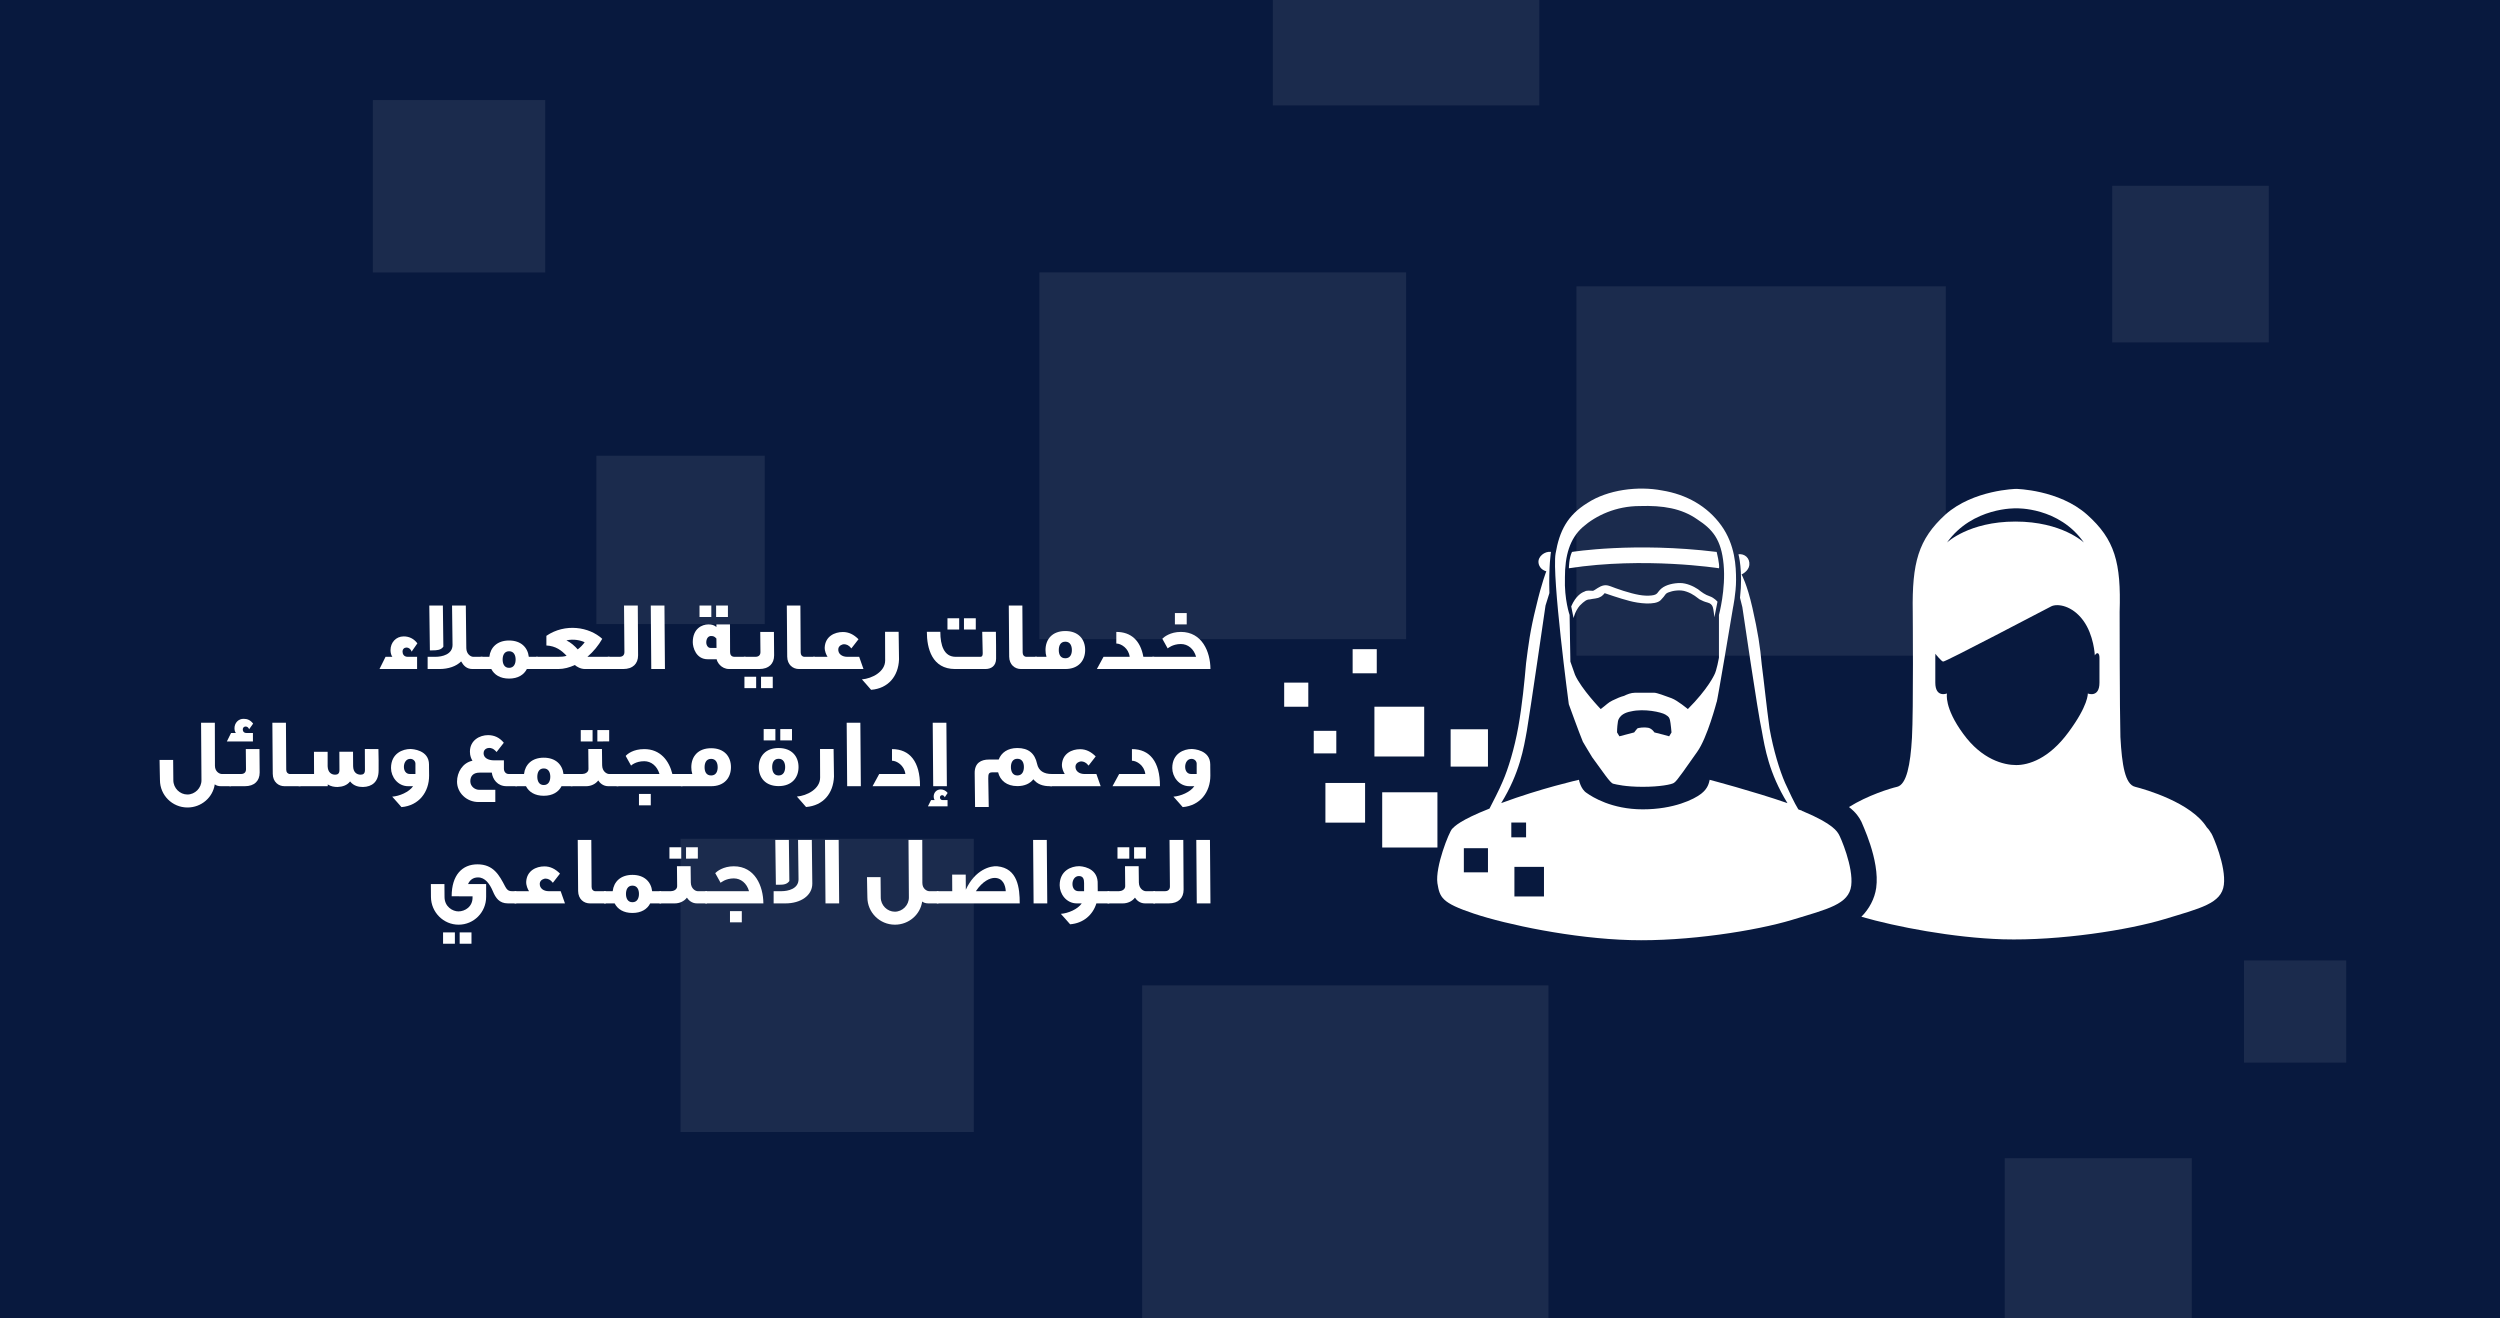 <svg xmlns="http://www.w3.org/2000/svg" xmlns:xlink="http://www.w3.org/1999/xlink" id="Layer_1" data-name="Layer 1" viewBox="0 0 1024 540"><defs><style>      .cls-1 {        clip-path: url(#clippath-11);      }      .cls-2 {        clip-path: url(#clippath-2);      }      .cls-3 {        clip-path: url(#clippath-6);      }      .cls-4 {        fill: none;      }      .cls-4, .cls-5, .cls-6 {        stroke-width: 0px;      }      .cls-7 {        clip-path: url(#clippath-7);      }      .cls-8 {        clip-path: url(#clippath-1);      }      .cls-9 {        clip-path: url(#clippath-4);      }      .cls-5 {        fill: #fff;      }      .cls-10 {        opacity: .08;      }      .cls-11 {        clip-path: url(#clippath-9);      }      .cls-12 {        clip-path: url(#clippath);      }      .cls-6 {        fill: #08193e;      }      .cls-13 {        clip-path: url(#clippath-3);      }      .cls-14 {        clip-path: url(#clippath-8);      }      .cls-15 {        clip-path: url(#clippath-5);      }      .cls-16 {        clip-path: url(#clippath-10);      }    </style><clipPath id="clippath"><rect class="cls-4" width="1024" height="540"></rect></clipPath><clipPath id="clippath-1"><rect class="cls-4" width="1024" height="540"></rect></clipPath><clipPath id="clippath-2"><rect class="cls-4" x="865.15" y="76.1" width="64.15" height="64.14"></rect></clipPath><clipPath id="clippath-3"><rect class="cls-4" x="919.15" y="393.4" width="41.85" height="41.85"></rect></clipPath><clipPath id="clippath-4"><rect class="cls-4" x="821.15" y="474.4" width="76.6" height="76.6"></rect></clipPath><clipPath id="clippath-5"><rect class="cls-4" x="521.37" y="-65.96" width="109.13" height="109.13"></rect></clipPath><clipPath id="clippath-6"><rect class="cls-4" x="645.72" y="117.28" width="151.28" height="151.29"></rect></clipPath><clipPath id="clippath-7"><rect class="cls-4" x="425.74" y="111.58" width="150.2" height="150.2"></rect></clipPath><clipPath id="clippath-8"><rect class="cls-4" x="244.28" y="186.68" width="68.95" height="68.95"></rect></clipPath><clipPath id="clippath-9"><rect class="cls-4" x="152.72" y="40.99" width="70.6" height="70.6"></rect></clipPath><clipPath id="clippath-10"><rect class="cls-4" x="278.75" y="343.56" width="120.11" height="120.11"></rect></clipPath><clipPath id="clippath-11"><rect class="cls-4" x="467.83" y="403.61" width="166.41" height="166.42"></rect></clipPath></defs><g class="cls-12"><rect class="cls-6" width="1024" height="540"></rect><g class="cls-8"><g class="cls-10"><g class="cls-2"><rect class="cls-5" x="865.15" y="76.1" width="64.15" height="64.14"></rect></g></g><g class="cls-10"><g class="cls-13"><rect class="cls-5" x="919.15" y="393.4" width="41.85" height="41.85"></rect></g></g><g class="cls-10"><g class="cls-9"><rect class="cls-5" x="821.15" y="474.4" width="76.6" height="76.6"></rect></g></g><g class="cls-10"><g class="cls-15"><rect class="cls-5" x="521.37" y="-65.96" width="109.13" height="109.13"></rect></g></g><g class="cls-10"><g class="cls-3"><rect class="cls-5" x="645.72" y="117.28" width="151.28" height="151.29"></rect></g></g><g class="cls-10"><g class="cls-7"><rect class="cls-5" x="425.74" y="111.58" width="150.2" height="150.2"></rect></g></g><g class="cls-10"><g class="cls-14"><rect class="cls-5" x="244.28" y="186.68" width="68.95" height="68.95"></rect></g></g><g class="cls-10"><g class="cls-11"><rect class="cls-5" x="152.73" y="40.99" width="70.6" height="70.6"></rect></g></g><g class="cls-10"><g class="cls-16"><rect class="cls-5" x="278.75" y="343.56" width="120.11" height="120.11"></rect></g></g><g class="cls-10"><g class="cls-1"><rect class="cls-5" x="467.83" y="403.61" width="166.41" height="166.42"></rect></g></g><path class="cls-5" d="m643.89,226.07s25.49-4.14,59.26,0c0,0,1.28,5.1.96,6.69,0,0-30.59-4.78-61.49,0,0,0,0-4.14,1.27-6.69"></path><path class="cls-5" d="m648.99,242.32c.96-.64,2.55-.32,3.5-.32.96-.32,2.55-1.91,4.46-2.23,1.91-.32,2.87.64,7.97,2.23,5.1,1.59,8.28,2.23,11.47,1.91,2.87-.32,2.23-1.27,4.14-2.87,1.91-1.59,5.1-2.23,7.65-2.23s5.42,1.27,7.33,2.55c1.59,1.27,2.87,2.23,4.78,2.87,1.91.64,3.19,2.23,3.19,2.23l-1.27,6.37s-.32-3.19-.64-4.14c-.32-.95-.96-1.59-2.23-1.91-1.27-.32-1.91-.64-3.19-1.27-.96-.64-2.55-2.23-5.42-3.19-2.55-.96-5.74-.32-7.33.32-1.59.64-.96.96-3.19,3.19-2.23,2.23-9.24,1.27-12.74.32-3.82-.96-10.2-3.19-10.2-3.19,0,0-.96,1.27-1.91,1.59-.96.64-2.87.64-4.14.96-1.27,0-2.23.64-4.14,2.55-1.91,2.23-2.55,5.1-2.55,5.1l-.96-4.78c1.91-4.46,4.46-5.74,5.42-6.05"></path><path class="cls-5" d="m588.77,361.8c.96,5.74,1.59,7.97,14.97,12.43,13.38,4.46,40.46,10.2,64.04,10.83,23.26.64,51.61-3.83,66.27-8.29,14.66-4.46,23.26-6.37,24.21-14.02.96-7.65-4.46-20.07-5.1-21.03-.64-.96-1.91-4.14-14.97-9.56-.32-.32-.96-.32-1.59-.64-1.59-2.55-3.82-7.33-5.42-10.83-2.23-5.1-4.78-13.38-6.37-22.3-1.27-9.24-2.23-18.8-3.19-26.13-.64-7.33-1.59-13.38-3.82-23.26-2.23-9.88-4.46-13.7-4.46-13.7,0,0,2.87-1.27,3.19-3.82.32-2.87-1.91-4.78-4.46-4.46,0,0,1.91,6.69.64,17.84l.96,3.82s6.37,43.65,7.97,50.66c1.27,7.01,2.87,17.21,10.51,29.63-13.7-4.78-31.86-9.56-31.86-9.56-.32,1.27-.64,3.5-3.51,5.73-2.87,2.23-11.15,6.37-23.9,6.37s-20.71-5.1-22.94-6.69c-2.55-1.59-3.19-5.42-3.19-5.42,0,0-15.61,3.5-31.86,9.56,7.65-12.43,9.24-22.62,10.51-29.63,1.27-7.33,7.65-51.3,7.65-51.3l1.59-5.1c-.32-11.15.64-16.89.64-16.89-2.55-.32-5.42,1.91-5.1,4.46.32,2.87,3.19,3.51,3.19,3.51,0,0-1.91,4.78-4.14,14.34-2.55,10.19-3.19,15.93-4.14,23.26-.64,7.33-1.59,17.2-3.19,26.13-1.59,8.92-4.14,17.21-6.37,22.3-1.59,3.82-4.14,8.6-5.42,11.15-12.11,4.78-14.34,7.33-15.29,8.28-1.27,1.27-7.01,15.61-6.05,22.3m31.54-6.69h12.11v12.11h-12.11v-12.11Zm-1.27-18.16h6.05v6.05h-6.05v-6.05Zm-19.44,10.51h9.88v9.88h-9.88v-9.88Z"></path><path class="cls-5" d="m762.41,375.5c14.34,4.14,37.6,8.6,57.99,9.24,23.26.64,51.62-3.82,66.27-8.29,14.66-4.46,23.26-6.37,24.22-14.02.96-7.65-4.46-20.07-5.1-21.03-.32-.32-.64-1.27-1.91-2.55-6.37-10.2-25.49-15.61-29.31-16.57-4.14-.96-5.42-8.92-6.05-20.39-.32-11.47-.32-51.3-.32-51.3.64-20.07-1.91-29.63-13.38-39.83-11.47-10.2-28.99-10.51-28.99-10.51,0,0-17.52.32-28.99,10.51-11.15,10.2-13.7,19.75-13.38,39.83,0,0,.32,40.14-.32,51.61-.64,11.15-2.23,19.12-6.05,20.07-2.87.64-12.11,3.51-19.75,8.29,2.87,2.23,4.14,4.14,5.1,6.05,0,.32,7.65,15.61,6.05,27.08-.64,4.46-2.87,8.6-6.05,11.79m91.12-153.25s-8.92-8.6-28.04-8.6-28.04,8.6-28.04,8.6c10.51-14.66,28.36-14.02,28.36-14.02,0,0,17.52-.64,27.72,14.02m-60.85,45.56s2.55,3.19,3.19,3.19c.64.32,41.74-21.35,44.29-22.62,2.55-1.27,8.6-.32,13.06,5.74,4.46,6.05,4.78,14.34,4.78,14.34.96-1.59,1.91-.96,1.91.96v10.2c0,6.37-4.78,4.46-4.78,4.46,0,0,.32,4.78-7.97,15.93-7.97,10.83-16.25,13.38-21.35,13.38s-14.02-2.23-21.67-12.75c-7.97-10.83-6.69-16.57-6.69-16.57,0,0-4.78,1.91-4.78-4.46v-11.79Z"></path><rect class="cls-5" x="594.18" y="298.71" width="15.29" height="15.29"></rect><rect class="cls-5" x="562.96" y="289.47" width="20.39" height="20.39"></rect><rect class="cls-5" x="542.89" y="320.7" width="16.25" height="16.25"></rect><rect class="cls-5" x="538.11" y="299.35" width="9.24" height="9.24"></rect><rect class="cls-5" x="526" y="279.6" width="9.88" height="9.88"></rect><rect class="cls-5" x="554.04" y="265.9" width="9.88" height="9.88"></rect><rect class="cls-5" x="566.15" y="324.52" width="22.62" height="22.62"></rect><path class="cls-5" d="m642.61,288.52s4.14,11.47,5.73,15.29c.96,1.59,2.23,3.82,3.82,6.37,4.46,6.05,7.33,10.51,8.6,10.83,1.28.32,5.1,1.27,12.11,1.27s11.79-.96,12.74-1.59c1.28-.64,5.42-7.01,9.56-12.74,4.14-5.74,7.96-20.39,7.96-20.39,0,1.59,6.69-38.55,6.69-38.55,0,0,1.27-6.05,1.27-11.47s-.32-14.34-6.05-22.3c-5.74-7.96-14.34-12.74-24.22-14.34-9.88-1.91-22.3-.32-30.59,5.1-8.28,5.1-11.47,11.47-13.06,20.71-1.59,9.24,5.42,61.81,5.42,61.81m19.75,11.47s0-2.23.32-4.14c0,0,0-3.5,5.42-4.46,5.42-1.27,12.43.32,14.02,1.28,1.59.96,1.59,1.27,1.91,2.23.32,1.27.64,5.1.64,5.1l-.96,1.59s-4.46-1.27-6.05-1.59c0,0-.96-1.59-2.55-1.91-1.59-.32-4.14,0-4.46.32-.32.32-1.27,1.59-1.27,1.59l-6.05,1.59-.96-1.59Zm-21.35-63.4c0-8.92,1.91-15.93,7.33-20.71,5.42-4.78,13.7-8.6,23.26-8.6,9.56-.32,17.21.96,23.58,5.42,6.37,4.14,9.88,8.29,10.83,18.48s-1.91,20.71-1.91,20.71v17.52s-.96,5.42-1.91,7.01c0,0-2.55,5.74-10.83,14.02,0,0-4.14-3.5-6.69-4.46-2.55-.96-6.05-2.23-7.01-2.23h-7.97c-1.59,0-3.19.64-4.46,1.28-1.28.32-2.87.96-4.78,1.91-1.91.96-2.23,1.59-4.78,3.5,0,0-7.96-8.28-10.51-14.02l-1.91-5.42-.32-19.12s-2.23-6.37-1.91-15.29"></path></g><g><path class="cls-5" d="m168.6,266.91c-.4-1.16-1.28-1.68-2.08-1.68-.88,0-1.64.6-1.64,1.68,0,.84.44,2.12,2.12,2.12h3.84v5h-15.4l2.48-5h2.8c-.76-1-.76-2.4-.76-2.8,0-2.96,2.16-5.56,5.4-5.56,2.12,0,4.08.84,5.6,2.84-.04.12-2.36,3.4-2.36,3.4Z"></path><path class="cls-5" d="m193.52,274.03c-2.36,0-3.64-1.36-4.64-3.12-1.96,2-5.2,3.12-8.88,3.12h-4.84v-5h3.2c2.72,0,7-.96,7-4.88,0,0,0-.44-.2-16.12h5.64c.16,12.36.2,16.28.2,17.44.04,2.52,1.88,3.56,2.84,3.56h3.8v5h-4.12Zm-16.36-7.64h-1.08l-.24-18.36h5.56l.2,16.84c-.96,1.4-2.6,1.52-4.44,1.52Z"></path><path class="cls-5" d="m215.8,274.03c-1.2,2.36-3.64,3.92-7.28,3.92s-6.08-1.56-7.28-3.92h-4.36v-5h3.56c.44-3.84,3.2-6.68,8.08-6.68s7.64,2.84,8.08,6.68h3.68v5h-4.48Zm-7.28-7.28c-2.04,0-2.64,1.8-2.64,3.4s.6,3.4,2.64,3.4,2.68-1.76,2.68-3.4-.64-3.4-2.68-3.4Z"></path><path class="cls-5" d="m239.64,274.03c-1.88,0-3.4-.96-4.2-1.64-2.12,1-4.44,1.64-6.76,1.64h-9.08v-5h9.04c1.4,0,2.28-.08,3.44-.4-2.08-2.24-4.44-4.04-8.28-4.24v-3.96c7.68-5.24,17.56-3.68,22.88,1.24-1.52,2.68-3.6,5.24-6.08,7.36h9.08v5h-10.04Zm-7.64-11.72c1.8.84,3.44,2.32,4.64,3.68,1.12-.88,2.08-1.84,2.84-2.92-1.52-.76-4.52-1.48-7.48-.76Z"></path><path class="cls-5" d="m255.28,274.03h-6.32v-5h4.76c1.2,0,2.04-.6,2.04-1.92,0-2.8-.12-16.32-.16-19.08h5.64c.04,4.6.12,16.48.12,20.4,0,3.4-2.12,5.6-6.08,5.6Z"></path><path class="cls-5" d="m266.76,274.03l-.2-26h5.6l.2,26h-5.6Z"></path><path class="cls-5" d="m298.68,274.03c-3.36,0-5.04-2.96-5.12-4h-3.68c-4.8,0-6.12-4.84-6.12-7,0-5.56,3.8-7.28,6.4-7.28,1.32,0,2.4.28,3.28,1.08v-1.08h5.56l.04,11.36c0,.92.4,1.92,1.8,1.92h4.56v5h-6.72Zm-12.16-21.32v-4.68h4.84v4.68h-4.84Zm6.92,8.84c-.76-.8-1.12-1.04-2.2-1.04-.84,0-1.84.6-1.96,2.48-.08.72.4,2.4,1.72,2.4h2.48l-.04-3.84Zm-.12-8.84v-4.68h4.84v4.68h-4.84Z"></path><path class="cls-5" d="m311,274.03h-6.32v-5h4.76c1.2,0,2.04-.6,2.04-1.92,0-2.8-.04-5.56-.08-8.28h5.6c.04,4.56.08,5.68.08,9.6,0,3.4-2.12,5.6-6.08,5.6Zm-6.08,7.84v-4.68h4.8v4.68h-4.8Zm6.8,0v-4.68h4.8v4.68h-4.8Z"></path><path class="cls-5" d="m327.24,274.03c-2.44,0-4.76-1.72-4.8-5.08l-.16-20.92h5.56l.12,19.2c0,1.12.56,1.64,1.32,1.8h4.52v5h-6.56Z"></path><path class="cls-5" d="m333.04,274.03v-5h5.92c-.52-.8-1.2-2.28-1.16-3.84.24-4.56,4.08-6.32,7.44-6.32,2.4,0,4.44,1,6.4,2.96l-2.92,3.76c-1-1.32-2-1.68-3-1.72-.48-.04-2.2.44-2.36,1.96-.16,2.04,1.6,3.2,3.64,3.2h4.92l1.76,5h-20.64Z"></path><path class="cls-5" d="m362.56,270.55l-.04-11.76h5.56l.16,11.32c-.28,6.88-4.4,11.88-11.44,12.44-1.64-1.8-1.96-2.36-3.76-4.28,4.12-.32,9.52-3.12,9.52-7.72Z"></path><path class="cls-5" d="m403.64,274.03h-12.44c-9.44,0-11.56-8.44-11.56-15.24h5.52c0,5.52,1.48,10.24,6.28,10.24h10.12c.6,0,.96-.32.96-1.44-.08-3.76-.12-4.36-.2-8.8h5.6c.08,4.2.08,7.32.08,10.96,0,3.04-2.04,4.28-4.36,4.28Zm-15.56-16.16v-4.64h4.8v4.64h-4.8Zm6.76,0v-4.64h4.84v4.64h-4.84Z"></path><path class="cls-5" d="m418.16,274.03c-2.44,0-4.76-1.72-4.8-5.08l-.16-20.92h5.56l.12,19.2c0,1.12.56,1.64,1.32,1.8h4.52v5h-6.56Z"></path><path class="cls-5" d="m436.36,274.03h-12.4v-5h4.68c-.28-.88-.4-1.8-.4-2.76,0-4.44,2.76-7.8,8.12-7.8s8.12,3.36,8.12,7.76-2.76,7.8-8.12,7.8Zm0-11.2c-2.08,0-2.68,1.76-2.68,3.44s.6,3.36,2.68,3.36,2.68-1.76,2.68-3.36c0-1.68-.64-3.44-2.68-3.44Z"></path><path class="cls-5" d="m449.28,274.03l2.72-5h10.72c-.44-3.56-3.56-5.44-5.48-5.44v-4.76c6.04,0,9.88,3.52,11.08,10.2h4.44v5h-23.48Z"></path><path class="cls-5" d="m472,274.03v-5h17.92c-.92-3.28-3.36-5.24-6.24-5.24-3.4,0-5.4,1.8-5.4,1.8l-2.2-3.96c.68-.72,3.28-2.8,7.6-2.8,8.68,0,12.08,8.12,12.12,15.2h-23.8Zm9.24-18.28v-4.64h4.84v4.64h-4.84Z"></path></g><g><path class="cls-5" d="m70.92,311.27c.04,2.16.08,7.44.08,8.32,0,3.24,2.68,5.84,5.76,5.84s5.8-2.64,5.76-5.88l-.16-23.52h5.64l.04,17.64c0,2.4,1.88,3.36,2.8,3.36h3.8v5h-4.12c-1.04,0-1.88-.24-2.56-.76-.76,5.36-5.48,9.48-11.16,9.48-6.28,0-11.28-5.08-11.28-11.2,0-1.16-.16-5.84-.16-8.28h5.56Z"></path><path class="cls-5" d="m102.04,298.71c-.52-1.52-2.32-1.4-2.56-.24-.12.52.04,1.76,1.44,1.76h2.68v3.48h-10.68l1.72-3.48h1.96c-.56-.72-.56-1.68-.56-1.96,0-2.08,1.56-3.92,3.84-3.84,1.48,0,2.72.56,3.8,1.96-.04.08-1.64,2.32-1.64,2.32Zm-1.76,23.32h-6.32v-5h4.76c1.2,0,2.04-.6,2.04-1.92,0-2.8-.04-5.56-.08-8.28h5.6c.04,4.56.08,5.68.08,9.6,0,3.4-2.12,5.6-6.08,5.6Z"></path><path class="cls-5" d="m116.52,322.03c-2.44,0-4.76-1.72-4.8-5.08l-.16-20.92h5.56l.12,19.2c0,1.12.56,1.64,1.32,1.8h4.52v5h-6.56Z"></path><path class="cls-5" d="m148.68,322.35c-1.64,0-3.76-.32-5.28-2.28-1.2,1.56-3.04,2.2-5.16,2.28-1.24,0-2.68-.2-4-1.04v.72h-11.92v-5h6.32l-.04-9.08h5.6c.04,3.36-.04,3.8,0,5.88.08,2.52,1.52,3.48,3.08,3.48,1.08,0,1.76-.48,1.76-1.88,0-2.4-.04-5.12-.04-7.52h5.6c.04,2.32.04,5.92.04,5.92.04,2.52,1.52,3.48,3.08,3.48,1.08,0,1.76-.48,1.76-1.88,0-3.8-.04-4.16-.04-8.64l5.56.04c.04,4.44.16,5.04.08,8.84-.04,4.56-2.68,6.6-6.4,6.68Z"></path><path class="cls-5" d="m169.2,322.03h-2c-4.32,0-7.04-3.88-7.04-7.44,0-6.08,4.88-7.8,7.92-7.8.88,0,7.64.4,7.64,6.36v.68c0,.64.04,1.8.04,3.88,0,6.72-4.16,12.28-11.32,12.88-1.64-1.8-2.04-2.4-3.8-4.28,2.92-.2,6.88-1.84,8.56-4.28Zm.96-9.24c0-.88-.76-1.96-2.12-1.96-1.72,0-2.6,1.64-2.6,3.24s.8,2.96,2.44,2.96h2.28v-4.24Z"></path><path class="cls-5" d="m207.52,322.03c-3.8,0-5.72-2.84-6.08-5.56h-5.04c-2.48,0-3.76,1.36-3.76,3.52s1.92,3.52,3.64,3.52h6.6v5h-6.88c-4.88,0-8.8-3.76-8.8-8.36,0-3.8,2.24-7.68,6.32-8.56-.48-.76-1.04-1.96-1.04-3.68,0-4.72,4.04-6.8,7.4-6.8,2.44,0,4.64.88,6.48,3.12l-2.96,3.8c-1.32-1.56-2.36-1.68-3.04-1.68-.52,0-2.28.28-2.28,2.2s2,2.88,4.2,2.88h4.12v3.4c0,1.32.84,2.2,1.96,2.2h3.44v5h-4.28Z"></path><path class="cls-5" d="m230,322.03c-1.2,2.36-3.64,3.92-7.28,3.92s-6.08-1.56-7.28-3.92h-4.36v-5h3.56c.44-3.84,3.2-6.68,8.08-6.68s7.64,2.84,8.08,6.68h3.68v5h-4.48Zm-7.28-7.28c-2.04,0-2.64,1.8-2.64,3.4s.6,3.4,2.64,3.4,2.68-1.76,2.68-3.4-.64-3.4-2.68-3.4Z"></path><path class="cls-5" d="m249.16,322.03c-2.16,0-3.48-1.36-4.12-2.36-1.12,1.52-3.04,2.36-4.96,2.36-2.24.04-4.04,0-6.28,0v-5h4.68c1.08,0,2.56-.64,2.56-2.04l-.08-8.2h5.6c.04,2.16.04,4.52.08,6.68.04,2.52,1.88,3.56,2.84,3.56h3.8v5h-4.12Zm-11.28-18.32v-4.68h4.84v4.68h-4.84Zm6.8,0v-4.68h4.84v4.64l-4.84.04Z"></path><path class="cls-5" d="m252.56,322.03v-5h17.56c-.96-3.28-3.4-5.24-6.24-5.24-3.6,0-5.4,1.8-5.4,1.8l-2.2-3.96c.68-.8,3.08-2.8,7.6-2.8,6.6,0,10.2,4.76,11.52,10.2h4.16v5h-27Zm9.16,7.84v-4.68h4.84v4.68h-4.84Z"></path><path class="cls-5" d="m291.28,322.03h-12.4v-5h4.68c-.28-.88-.4-1.8-.4-2.76,0-4.44,2.76-7.8,8.12-7.8s8.12,3.36,8.12,7.76-2.76,7.8-8.12,7.8Zm0-11.2c-2.08,0-2.68,1.76-2.68,3.44s.6,3.36,2.68,3.36,2.68-1.76,2.68-3.36c0-1.68-.64-3.44-2.68-3.44Z"></path><path class="cls-5" d="m318.92,321.99c-5.36,0-8.12-3.4-8.12-7.8s2.76-7.8,8.12-7.8,8.16,3.4,8.16,7.8-2.8,7.8-8.16,7.8Zm-6.12-18.72v-4.64h4.8v4.64h-4.8Zm6.12,7.52c-2.08,0-2.64,1.8-2.64,3.4s.56,3.44,2.64,3.44,2.68-1.8,2.68-3.44-.64-3.4-2.68-3.4Zm.68-7.52v-4.64h4.8v4.64h-4.8Z"></path><path class="cls-5" d="m335.92,318.55l-.04-11.76h5.56l.16,11.32c-.28,6.88-4.4,11.88-11.44,12.44-1.64-1.8-1.96-2.36-3.76-4.28,4.12-.32,9.52-3.12,9.52-7.72Z"></path><path class="cls-5" d="m347,322.03l-.2-26h5.6l.2,26h-5.6Z"></path><path class="cls-5" d="m357.4,322.03l2.72-5h10.72c-.44-3.56-3.56-5.44-5.48-5.44v-4.76c7.36,0,11.48,5.24,11.48,15.04v.16h-19.44Z"></path><path class="cls-5" d="m386.96,326.59c-.2-.6-.64-.88-1.08-.88-.48,0-.88.36-.88.92,0,.44.28,1.08,1.12,1.08h2v2.56h-8.04l1.28-2.56h1.48c-.4-.52-.4-1.28-.4-1.48,0-1.52,1.12-2.88,2.84-2.88,1.12,0,2.08.44,2.88,1.44-.04.12-1.2,1.8-1.2,1.8Zm-4.72-4.56l-.2-26h5.6l.2,26h-5.6Z"></path><path class="cls-5" d="m430.27,322.03c-3.24.04-5.44-.88-7-2.84-1.36,1.72-3.52,2.8-6.56,2.8-4.4,0-7.08-2.36-7.88-5.64h-2.32c-1.56,0-1.72.68-1.72,2.52l.2,11.68h-5.6l-.16-13.8c-.08-4.28,2.64-5.64,5.84-5.64h4c1.04-2.8,3.64-4.72,7.64-4.72,4.52,0,7.16,2.16,8.08,6.48.6,2.8,2.72,4.2,6.12,4.16v5h-.64Zm-13.56-11.24c-2.04,0-2.64,1.8-2.64,3.4s.6,3.44,2.64,3.44,2.68-1.8,2.68-3.44-.6-3.4-2.68-3.4Z"></path><path class="cls-5" d="m430.2,322.03v-5h5.92c-.52-.8-1.2-2.28-1.16-3.84.24-4.56,4.08-6.32,7.44-6.32,2.4,0,4.44,1,6.4,2.96l-2.92,3.76c-1-1.32-2-1.68-3-1.72-.48-.04-2.2.44-2.36,1.96-.16,2.04,1.6,3.2,3.64,3.2h4.92l1.76,5h-20.64Z"></path><path class="cls-5" d="m455.68,322.03l2.72-5h10.72c-.44-3.56-3.56-5.44-5.48-5.44v-4.76c7.36,0,11.48,5.24,11.48,15.04v.16h-19.44Z"></path><path class="cls-5" d="m489.2,322.03h-2c-4.32,0-7.04-3.88-7.04-7.44,0-6.08,4.88-7.8,7.92-7.8.88,0,7.64.4,7.64,6.36v.68c0,.64.04,1.8.04,3.88,0,6.72-4.16,12.28-11.32,12.88-1.64-1.8-2.04-2.4-3.8-4.28,2.92-.2,6.88-1.84,8.56-4.28Zm.96-9.24c0-.88-.76-1.96-2.12-1.96-1.72,0-2.6,1.64-2.6,3.24s.8,2.96,2.44,2.96h2.28v-4.24Z"></path></g><g><path class="cls-5" d="m208.04,370.03c-3.56,0-5.04-2.28-6.16-4.96-1.28-3.04-3.2-5.72-6.12-5.68-2.08,0-3.4,1.2-4.04,2.72h7.4v5.28c0,6.28-5.04,11.36-11.28,11.36s-11.28-5.12-11.32-11.36c0-1.16,0-2.8-.04-5.28h5.56c.04,2.56.04,4.24.04,5.28,0,4.04,3.36,5.92,5.68,5.92,2.64,0,5.92-1.88,5.8-5.92v-.24l-8.56-.04c0-8.72,4.36-13.08,10.56-13.08,6.56,0,8.92,4.4,11.36,9.08.6,1.08,1.12,1.92,2.8,1.92h1.76v5h-3.44Zm-26.56,16.52v-4.64h4.84v4.64h-4.84Zm6.8,0v-4.64h4.84v4.64h-4.84Z"></path><path class="cls-5" d="m210.77,370.03v-5h5.92c-.52-.8-1.2-2.28-1.16-3.84.24-4.56,4.08-6.32,7.44-6.32,2.4,0,4.44,1,6.4,2.96l-2.92,3.76c-1-1.32-2-1.68-3-1.72-.48-.04-2.2.44-2.36,1.96-.16,2.04,1.6,3.2,3.64,3.2h4.92l1.76,5h-20.64Z"></path><path class="cls-5" d="m241.6,370.03c-2.44,0-4.76-1.72-4.8-5.08l-.16-20.92h5.56l.12,19.2c0,1.12.56,1.64,1.32,1.8h4.52v5h-6.56Z"></path><path class="cls-5" d="m266.32,370.03c-1.2,2.36-3.64,3.92-7.28,3.92s-6.08-1.56-7.28-3.92h-4.36v-5h3.56c.44-3.84,3.2-6.68,8.08-6.68s7.64,2.84,8.08,6.68h3.68v5h-4.48Zm-7.28-7.28c-2.04,0-2.64,1.8-2.64,3.4s.6,3.4,2.64,3.4,2.68-1.76,2.68-3.4-.64-3.4-2.68-3.4Z"></path><path class="cls-5" d="m285.48,370.03c-2.16,0-3.48-1.36-4.12-2.36-1.12,1.52-3.04,2.36-4.96,2.36-2.24.04-4.04,0-6.28,0v-5h4.68c1.08,0,2.56-.64,2.56-2.04l-.08-8.2h5.6c.04,2.16.04,4.52.08,6.68.04,2.52,1.88,3.56,2.84,3.56h3.8v5h-4.12Zm-11.28-18.32v-4.68h4.84v4.68h-4.84Zm6.8,0v-4.68h4.84v4.64l-4.84.04Z"></path><path class="cls-5" d="m288.88,370.03v-5h17.92c-.92-3.28-3.36-5.24-6.24-5.24-3.4,0-5.4,1.8-5.4,1.8l-2.2-3.96c.68-.72,3.28-2.8,7.6-2.8,8.68,0,12.08,8.12,12.12,15.2h-23.8Zm10.12,7.76v-4.6h4.84v4.6h-4.84Z"></path><path class="cls-5" d="m321.72,370.03h-4.84v-5h3.2c2.72,0,7-.96,7-4.88,0,0,0-.44-.2-16.12h5.64c.2,16.56.2,17.92.2,17.92,0,4.88-4.76,8.08-11,8.08Zm-2.48-7.64h-1.44l-.24-18.36h5.56l.2,16.84c-.96,1.36-2.4,1.52-4.08,1.52Z"></path><path class="cls-5" d="m338.12,370.03l-.2-26h5.6l.2,26h-5.6Z"></path><path class="cls-5" d="m360.68,359.27c.04,2.16.08,7.44.08,8.32,0,3.24,2.68,5.84,5.76,5.84s5.8-2.64,5.76-5.88l-.16-23.52h5.64l.04,17.64c0,2.4,1.88,3.36,2.8,3.36h3.8v5h-4.12c-1.04,0-1.88-.24-2.56-.76-.76,5.36-5.48,9.48-11.16,9.48-6.28,0-11.28-5.08-11.28-11.2,0-1.16-.16-5.84-.16-8.28h5.56Z"></path><path class="cls-5" d="m383.72,370.03v-5h6.32l-.04-6.8h5.56l.04,6.2c3.8-8.32,10.24-9.88,12.88-9.6,8.4.8,9.2,8.96,9.2,15.2h-33.95Zm23.68-10.44c-1.84,0-4.88,1.24-7.68,5.44h12.24c-.12-2.44-1.2-5.44-4.56-5.44Z"></path><path class="cls-5" d="m423.36,370.03l-.2-26h5.6l.2,26h-5.6Z"></path><path class="cls-5" d="m449.08,370.03c-1.44,4.68-5.28,8.12-10.76,8.56-1.64-1.8-2.04-2.4-3.8-4.28,2.92-.2,6.88-1.84,8.56-4.28h-2c-4.32,0-7.04-3.88-7.04-7.44,0-6.08,4.88-7.8,7.92-7.8.88,0,7.24.4,7.64,6.36,0,.16,0,.96.04,3.88h4.72v5h-5.28Zm-5.04-8.28c0-1.44-.24-2.92-2.12-2.92-1.72,0-2.64,1.64-2.64,3.24s.8,2.96,2.48,2.96h2.28v-3.28Z"></path><path class="cls-5" d="m469,370.03c-2.16,0-3.48-1.36-4.12-2.36-1.12,1.52-3.04,2.36-4.96,2.36-2.24.04-4.04,0-6.28,0v-5h4.68c1.08,0,2.56-.64,2.56-2.04l-.08-8.2h5.6c.04,2.16.04,4.52.08,6.68.04,2.52,1.88,3.56,2.84,3.56h3.8v5h-4.12Zm-11.28-18.32v-4.68h4.84v4.68h-4.84Zm6.8,0v-4.68h4.84v4.64l-4.84.04Z"></path><path class="cls-5" d="m478.72,370.03h-6.32v-5h4.76c1.2,0,2.04-.6,2.04-1.92,0-2.8-.12-16.32-.16-19.08h5.64c.04,4.6.12,16.48.12,20.4,0,3.4-2.12,5.6-6.08,5.6Z"></path><path class="cls-5" d="m490.2,370.03l-.2-26h5.6l.2,26h-5.6Z"></path></g></g></svg>